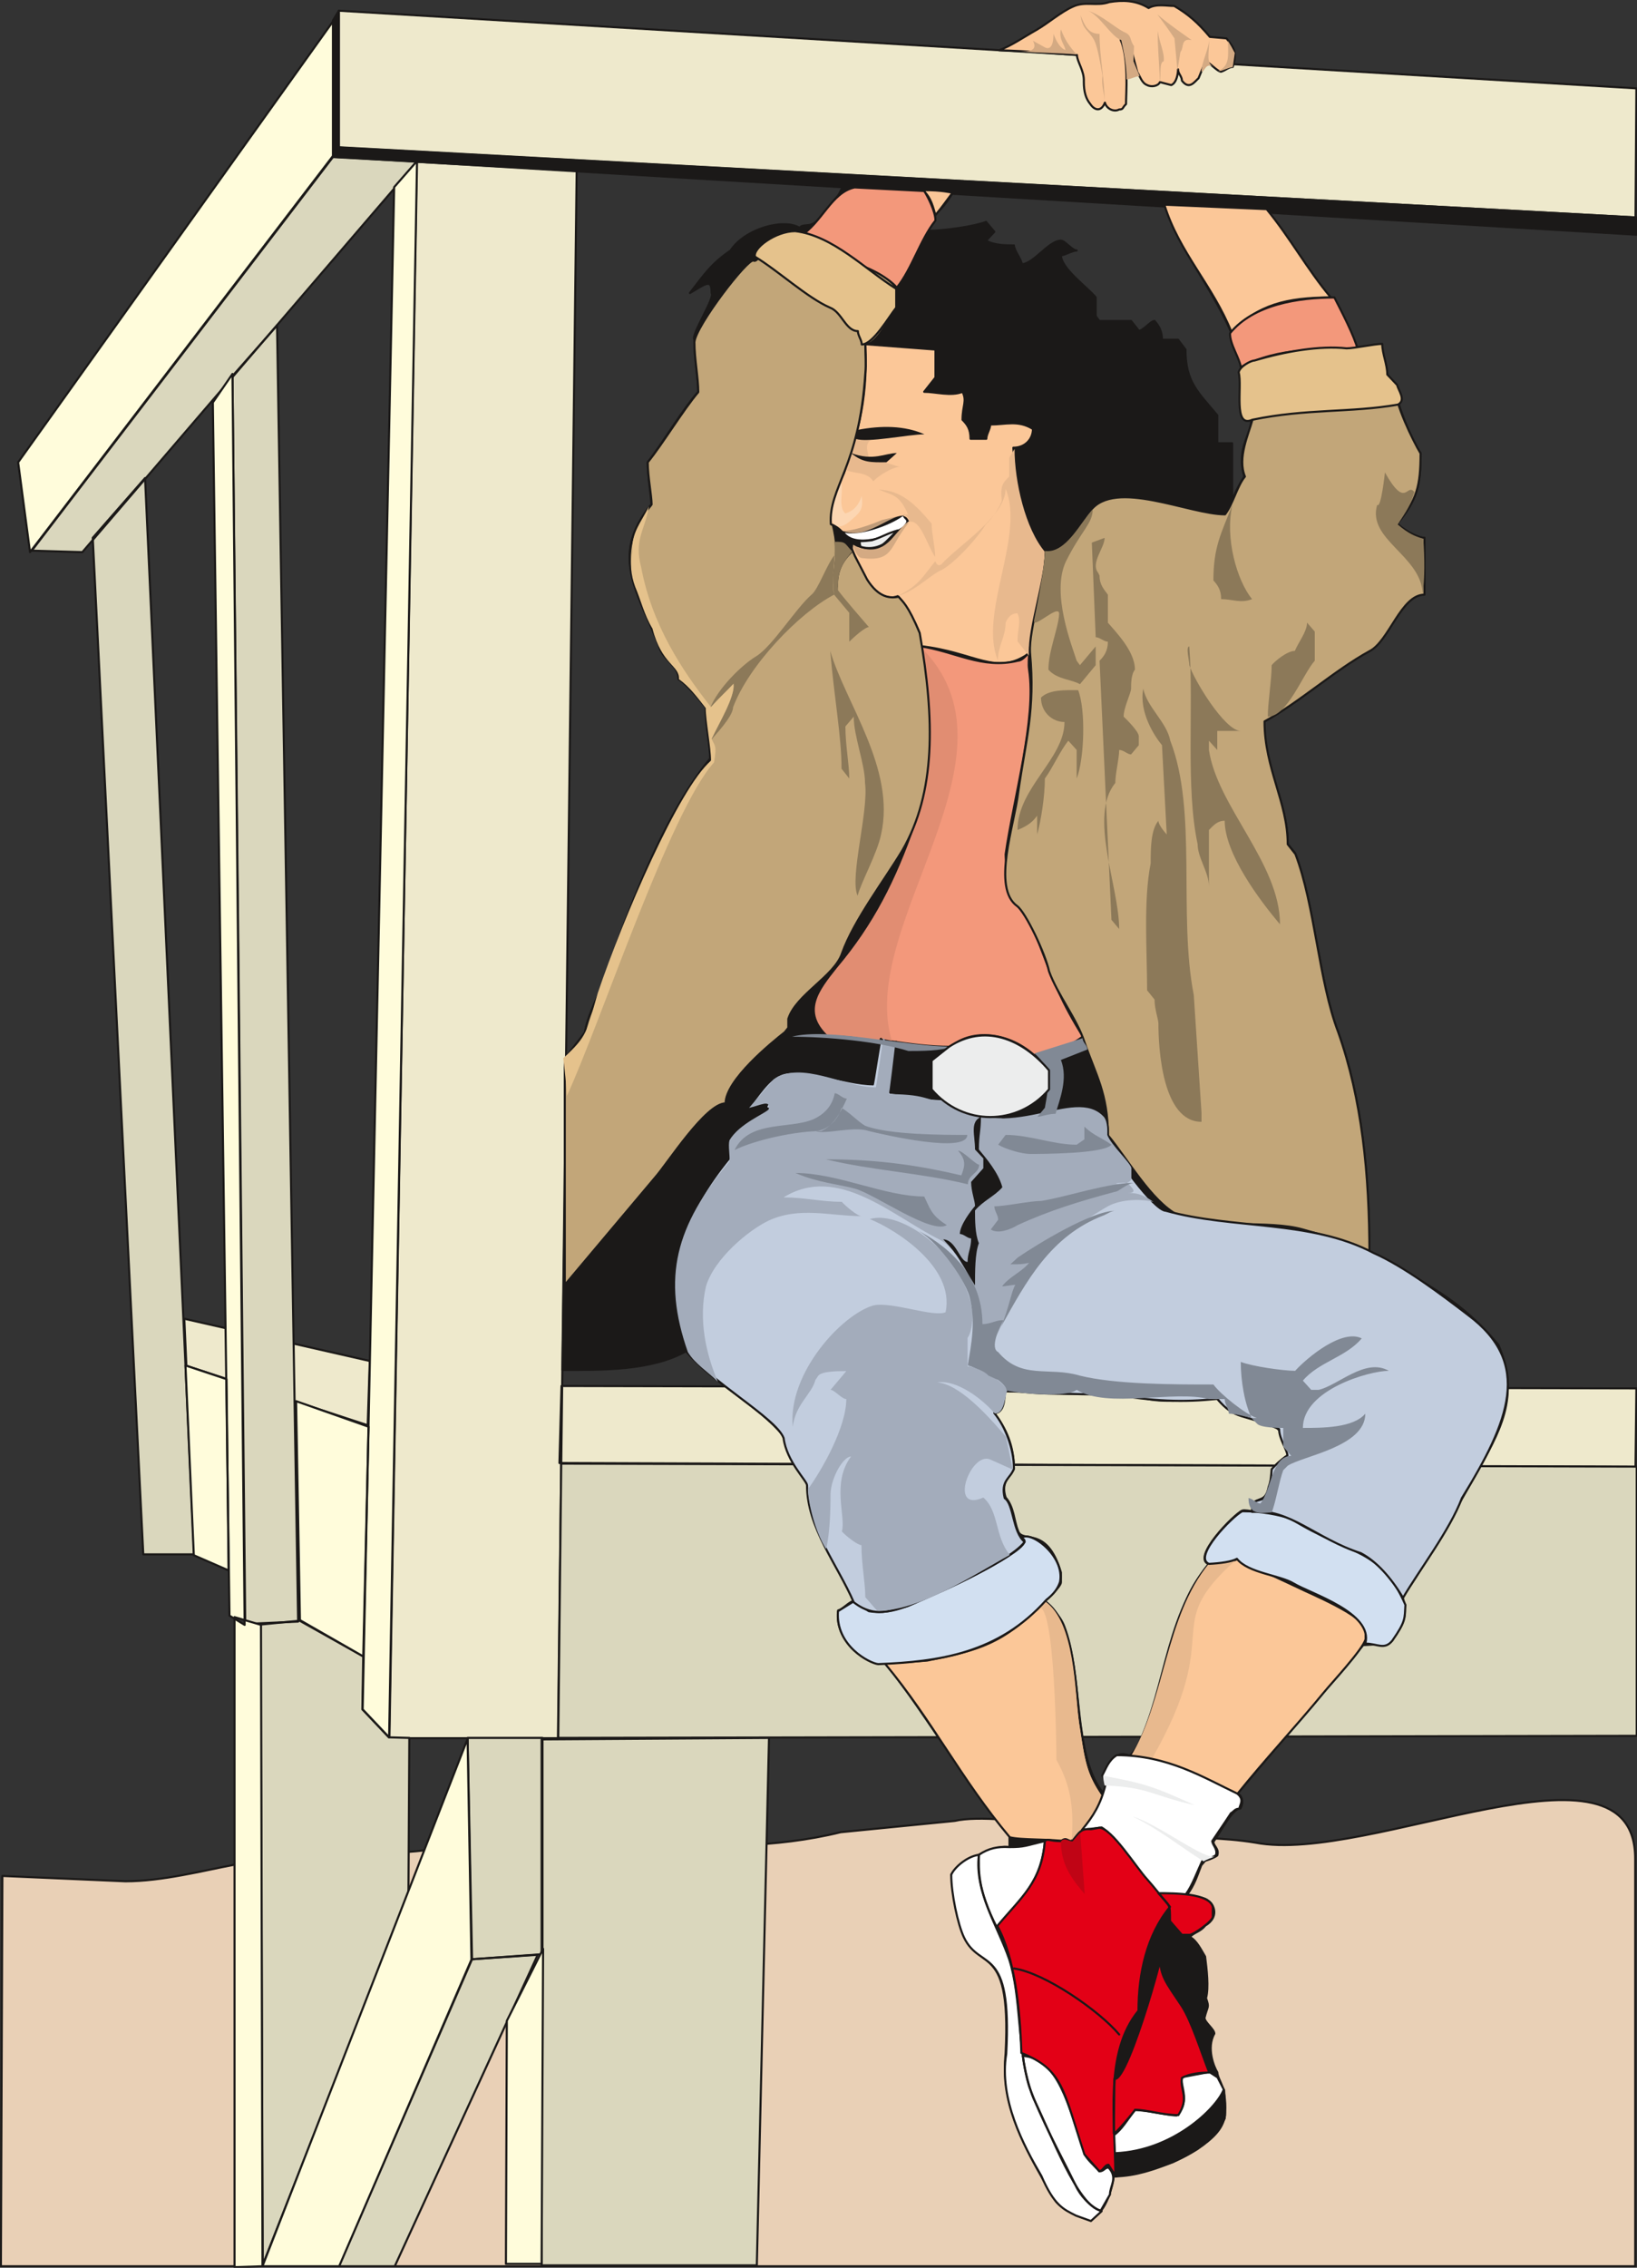<svg xmlns="http://www.w3.org/2000/svg" xml:space="preserve" width="55.07mm" height="76.23mm" fill-rule="evenodd" stroke-linejoin="round" stroke-width="28.222" preserveAspectRatio="xMidYMid" version="1.2" viewBox="0 0 5507 7623"><rect x="0" y="0" width="5507" height="7623" fill="#333333" stroke="none"/><defs class="ClipPathGroup"><clipPath id="a" clipPathUnits="userSpaceOnUse"><path d="M0 0h5507v7623H0z"/></clipPath></defs><g class="SlideGroup"><g class="Slide" clip-path="url(#a)"><g class="Page"><g class="com.sun.star.drawing.ClosedBezierShape"><path fill="none" d="M-1 6047h5507v1576H-1z" class="BoundingBox"/><path fill="#E9D0B6" d="M5501 7618H3l5-1312 414 18c124 0 261-36 368-56 216-56 477-18 692-56 444-73 904 56 1346-53l384-38c76-18 246 0 322 18 213 55 475 20 689 55 384 74 1278-395 1278 54v1370Z"/><path fill="none" stroke="#1B1918" stroke-linecap="round" stroke-width="7" d="M5501 7618H3l5-1312 414 18c124 0 261-36 368-56 216-56 477-18 692-56 444-73 904 56 1346-53l384-38c76-18 246 0 322 18 213 55 475 20 689 55 384 74 1278-395 1278 54v1370Z"/></g><g class="com.sun.star.drawing.PolyPolygonShape"><path fill="none" d="M616 32h4894v5816H616z" class="BoundingBox"/><path fill="#EEE9CC" d="m1889 4659-7 259 3620 13 3-264-3616-8Zm0 0ZM1140 36v459l4362 236 3-434L1140 36Zm0 0Zm800 538-63 5269h-567l92-5299 538 30Zm0 0ZM620 4433l624 142-7 216-610-200-7-158Z"/><path fill="none" stroke="#1B1918" stroke-linecap="round" stroke-width="7" d="m1889 4659-7 259 3620 13 3-264-3616-8ZM1140 36v459l4362 236 3-434L1140 36Z"/><path fill="none" stroke="#1B1918" stroke-linecap="round" stroke-width="7" d="m1940 574-63 5269h-567l92-5299 538 30ZM620 4433l624 142-7 216-610-200-7-158Z"/></g><g class="com.sun.star.drawing.PolyPolygonShape"><path fill="none" d="M103 524h5408v7099H103z" class="BoundingBox"/><path fill="#DAD7BD" d="m932 1094 71 4357-178 8-43-4195 150-170Zm0 0Zm890 6521V5847l765-5-41 1773h-724Zm0 0Zm-234-1029 221-15-481 1047h-188l448-1032Zm0 0ZM876 5461l8 2152 490-1245 3-526-69-2-89-94 3-178-214-120-132 13Zm0 0Zm528-4918L277 1856l-170-5L1120 528l284 15Zm0 0ZM488 1607l165 3618H482L312 1808l176-201Zm0 0Zm1085 4235 15 744 237-17v-727h-252Zm0 0Zm305 0 3628-7v-905l-3618-10-10 922Z"/><path fill="none" stroke="#1B1918" stroke-linecap="round" stroke-width="7" d="m932 1094 71 4357-178 8-43-4195 150-170Zm890 6521V5847l765-5-41 1773h-724Zm-234-1029 221-15-481 1047h-188l448-1032Z"/><path fill="none" stroke="#1B1918" stroke-linecap="round" stroke-width="7" d="m876 5461 8 2152 490-1245 3-526-69-2-89-94 3-178-214-120-132 13Zm528-4918L277 1856l-170-5L1120 528l284 15Z"/><path fill="none" stroke="#1B1918" stroke-linecap="round" stroke-width="7" d="m488 1607 165 3618H482L312 1808l176-201Zm1085 4235 15 744 237-17v-727h-252Zm305 0 3628-7v-905l-3618-10-10 922Z"/></g><g class="com.sun.star.drawing.PolyPolygonShape"><path fill="none" d="M57 57h1775v7569H57z" class="BoundingBox"/><path fill="#FFFCDB" d="m1403 541-77 88-106 5117 89 94 94-5299Zm0 0Zm-687 812 66-96 41 4205-51-31-56-4078Zm0 0ZM1128 61 61 1554l40 302L1121 523l7-462Zm0 0Zm577 6732-3 817h120l5-1059-122 242Zm0 0Zm-132-948L883 7618h258l445-1031-13-742Zm0 0Zm-695-383 5 2156-94 3V5436l89 26Zm0 0Zm-254-872 138 46 7 643-117-51-28-638Zm0 0Zm372 120 13 736 213 122 18-772-244-86Z"/><path fill="none" stroke="#1B1918" stroke-linecap="round" stroke-width="7" d="m1403 541-77 88-106 5117 89 94 94-5299Zm-687 812 66-96 41 4205-51-31-56-4078ZM1128 61 61 1554l40 302L1121 523l7-462Zm577 6732-3 817h120l5-1059-122 242Zm-132-948L883 7618h258l445-1031-13-742Z"/><path fill="none" stroke="#1B1918" stroke-linecap="round" stroke-width="7" d="m878 5462 5 2156-94 3V5436l89 26Zm-254-872 138 46 7 643-117-51-28-638Zm372 120 13 736 213 122 18-772-244-86Z"/></g><g class="com.sun.star.drawing.PolyPolygonShape"><path fill="none" d="M1116 32h4394v762H1116z" class="BoundingBox"/><path fill="#1B1918" d="m1140 496-18 31 4383 262v-58L1140 496Zm0 0Zm-20 31V69l20-33v460l-20 31Z"/><path fill="none" stroke="#1B1918" stroke-linecap="round" stroke-width="7" d="m1140 496-18 31 4383 262v-58L1140 496Zm-20 31V69l20-33v460l-20 31Z"/></g><g class="com.sun.star.drawing.ClosedBezierShape"><path fill="none" d="M1888 627h3189v6834H1888z" class="BoundingBox"/><path fill="#1B1918" d="M3919 688c51 172 224 355 254 533 11 43 6 0 0 91-5 92 36 64 36 105 0 43-51 91-23 185-23 36-28 51-41 79v-191h-50v-94c-66-79-107-112-107-221l-25-33h-54c0-30-12-48-25-63-13 0-38 33-53 33l-26-33h-107l-12-16v-63c-26-33-117-97-117-142 13 0 38-16 53-16-15 0-40-33-53-33-41 0-92 79-132 79 0-15-26-46-26-63-28 0-66 0-94-16l28-30-28-33c-38 15-142 30-195 30 7-17 35-35 20-50 28-28 38-38 64-79l-331-15c-66-2-27-4-68 40l-53 64c-26 33-51 13-64 30-54-33-184 3-232 76-64 44-86 77-137 143 56-33 73-49 73 0 13 15-71 142-58 157 0 64 13 127 13 175-54 61-120 173-170 237 0 48 12 111 12 142-145 173-40 302 26 475 12 48 66 63 66 112 25 15 66 62 91 95 0 63 15 127 15 172-160 191-289 541-368 778-15 30-46 94-53 142l-61 79-15 1056c132 0 299 3 416-63 94 111 236 175 330 287 0 45 52 124 80 157 0 158 102 269 155 396-15 0-41 31-53 31-18 117 129 198 157 175 147 187 269 403 419 585v36c-63-10-162 56-195 91 5 59 12 110 25 158 51 198 178 35 157 444-15 160 44 290 168 496 10 17 81 58 97 58h25c41-15 66-86 74-140 89-10 310-63 373-195 10-107-23-125-25-155-10-15-38-81-10-130 0-15-33-38-33-53 10-41 17-33 5-66 10-36 2-99-3-140-15-25-28-53-51-66 13-15 36-18 51-38 48-28 31-71 10-84-12-12-61-17-73-17 27-33 38-72 50-102l13-15s28-8 41-18c7-23-13-31-13-46 25-33 63-112 91-112 11-20 6-43-10-50 138-163 286-339 423-499l86-5c54-64 64-97 46-158 66-86 190-312 241-401 89-158 155-269 82-445-105-124-191-177-333-256-26-15-61-43-102-56 0-267-25-518-104-739-66-175-79-427-145-602l-25-31c0-142-80-254-80-411 118-64 237-176 354-240 66-30 107-188 186-188v-190c-26 0-79-33-92-49 66-78 79-127 79-236-28-33-84-178-84-213l-35-43c0-31-13-74-13-104h-28c-25 0-38 12-51 12-91-203-244-360-306-472-91 0-238-15-343-15Zm0 0Zm-536 3981c145 33 331 0 475 33 67 15 171 0 237 0 50 63 132 63 196 94l16 15c0 18 25 66 25 81-10 5-48 36-51 49-16 116-36 88-62 109-10 18 0 20-7 30-3 0-26-5-33-2-28 12-173 160-112 180-31 38-54 71-74 117-63 145-122 471-193 527-58-26-74 50-86 66 12 33 12 33 0 63-107-127-69-400-135-567-15-38-51-66-63-82 0 0 53-48 53-63v-33c-48-163-132-94-145-142-13-31-13-79-41-110-17-53 13-68 28-96 0-79-28-140-66-185l26-21 12-63Z"/><path fill="none" stroke="#1B1918" stroke-linecap="round" stroke-width="7" d="M3919 688c51 172 224 355 254 533 11 43 6 0 0 91-5 92 36 64 36 105 0 43-51 91-23 185-23 36-28 51-41 79v-191h-50v-94c-66-79-107-112-107-221l-25-33h-54c0-30-12-48-25-63-13 0-38 33-53 33l-26-33h-107l-12-16v-63c-26-33-117-97-117-142 13 0 38-16 53-16-15 0-40-33-53-33-41 0-92 79-132 79 0-15-26-46-26-63-28 0-66 0-94-16l28-30-28-33c-38 15-142 30-195 30 7-17 35-35 20-50 28-28 38-38 64-79l-331-15c-66-2-27-4-68 40l-53 64c-26 33-51 13-64 30-54-33-184 3-232 76-64 44-86 77-137 143 56-33 73-49 73 0 13 15-71 142-58 157 0 64 13 127 13 175-54 61-120 173-170 237 0 48 12 111 12 142-145 173-40 302 26 475 12 48 66 63 66 112 25 15 66 62 91 95 0 63 15 127 15 172-160 191-289 541-368 778-15 30-46 94-53 142l-61 79-15 1056c132 0 299 3 416-63 94 111 236 175 330 287 0 45 52 124 80 157 0 158 102 269 155 396-15 0-41 31-53 31-18 117 129 198 157 175 147 187 269 403 419 585v36c-63-10-162 56-195 91 5 59 12 110 25 158 51 198 178 35 157 444-15 160 44 290 168 496 10 17 81 58 97 58h25c41-15 66-86 74-140 89-10 310-63 373-195 10-107-23-125-25-155-10-15-38-81-10-130 0-15-33-38-33-53 10-41 17-33 5-66 10-36 2-99-3-140-15-25-28-53-51-66 13-15 36-18 51-38 48-28 31-71 10-84-12-12-61-17-73-17 27-33 38-72 50-102l13-15s28-8 41-18c7-23-13-31-13-46 25-33 63-112 91-112 11-20 6-43-10-50 138-163 286-339 423-499l86-5c54-64 64-97 46-158 66-86 190-312 241-401 89-158 155-269 82-445-105-124-191-177-333-256-26-15-61-43-102-56 0-267-25-518-104-739-66-175-79-427-145-602l-25-31c0-142-80-254-80-411 118-64 237-176 354-240 66-30 107-188 186-188v-190c-26 0-79-33-92-49 66-78 79-127 79-236-28-33-84-178-84-213l-35-43c0-31-13-74-13-104h-28c-25 0-38 12-51 12-91-203-244-360-306-472-91 0-238-15-343-15Z"/><path fill="none" stroke="#1B1918" stroke-linecap="round" stroke-width="7" d="M3383 4669c145 33 331 0 475 33 67 15 171 0 237 0 50 63 132 63 196 94l16 15c0 18 25 66 25 81-10 5-48 36-51 49-16 116-36 88-62 109-10 18 0 20-7 30-3 0-26-5-33-2-28 12-173 160-112 180-31 38-54 71-74 117-63 145-122 471-193 527-58-26-74 50-86 66 12 33 12 33 0 63-107-127-69-400-135-567-15-38-51-66-63-82 0 0 53-48 53-63v-33c-48-163-132-94-145-142-13-31-13-79-41-110-17-53 13-68 28-96 0-79-28-140-66-185l26-21 12-63Z"/></g><g class="com.sun.star.drawing.ClosedBezierShape"><path fill="none" d="M2790-1h1809v6197H2790z" class="BoundingBox"/><path fill="#FBC798" d="m2911 1157 236 18v94l-38 48c38 0 91 16 129 0 16 31 0 46 0 94 16 16 27 31 27 64h53c0-15 13-33 13-48 53 0 94-16 144 15 0 33-25 63-66 63l8 103c28 109 46 185 99 249 0 94-53 241-53 338-110 81-183-3-367-23-13-18-3-25-3-41 0-15-50-106-73-127-36 16-89-12-120-86-38-64-50-137-106-155-2-69 23-127 45-173 36-107 82-229 72-433Zm0 0Zm895 4750c116 0 261 76 356 124 94-117 198-228 290-340 25-31 132-145 142-181v-30c0-48-196-127-224-142l-208-97c-29 15-67 15-95 15-157 191-145 460-261 651Zm0 0Zm-290-524c-145 145-221 163-397 199l-142 10c162 195 254 386 420 584 38 10 132 5 205 15 23-25 97-99 107-157-51-74-56-115-76-247-15-109-15-332-117-404Zm0 0Zm401-4695c49 160 163 271 226 429 88-92 184-117 334-117-79-94-137-201-216-297l-344-15Zm0 0Zm-813-49c30 26 35 61 43 84 25-30 33-43 58-76-13 0-30-8-101-8Zm0 0Zm257-470c41-15 84-45 125-68 40-23 83-61 124-79 41-19 79 0 122-15 43-7 89-7 132 20 25-15 61-7 86-7 46 27 79 55 120 104l56 5c26 33 36 48 21 96-14 0-21 10-39 16-13 0-41-34-53-34l-23 56c-13 11-31 41-56 8 0-15-13-23-13-38 0 15-5 46-23 53l-38-10c-5 13-28 18-43 10-18-7-23-28-33-43l-25-94c-13 0-16-15-31-15 28 63 18 180 18 216-13 12-8 18-23 18-18 10-43-3-48-23-13 33-36 25-49 5-15-18-22-41-22-76 2-36-23-67-23-89-74-5-158-13-262-16Z"/><path fill="none" stroke="#1B1918" stroke-linecap="round" stroke-width="7" d="m2911 1157 236 18v94l-38 48c38 0 91 16 129 0 16 31 0 46 0 94 16 16 27 31 27 64h53c0-15 13-33 13-48 53 0 94-16 144 15 0 33-25 63-66 63l8 103c28 109 46 185 99 249 0 94-53 241-53 338-110 81-183-3-367-23-13-18-3-25-3-41 0-15-50-106-73-127-36 16-89-12-120-86-38-64-50-137-106-155-2-69 23-127 45-173 36-107 82-229 72-433Zm895 4750c116 0 261 76 356 124 94-117 198-228 290-340 25-31 132-145 142-181v-30c0-48-196-127-224-142l-208-97c-29 15-67 15-95 15-157 191-145 460-261 651Zm-290-524c-145 145-221 163-397 199l-142 10c162 195 254 386 420 584 38 10 132 5 205 15 23-25 97-99 107-157-51-74-56-115-76-247-15-109-15-332-117-404Zm401-4695c49 160 163 271 226 429 88-92 184-117 334-117-79-94-137-201-216-297l-344-15Zm-813-49c30 26 35 61 43 84 25-30 33-43 58-76-13 0-30-8-101-8Zm257-470c41-15 84-45 125-68 40-23 83-61 124-79 41-19 79 0 122-15 43-7 89-7 132 20 25-15 61-7 86-7 46 27 79 55 120 104l56 5c26 33 36 48 21 96-14 0-21 10-39 16-13 0-41-34-53-34l-23 56c-13 11-31 41-56 8 0-15-13-23-13-38 0 15-5 46-23 53l-38-10c-5 13-28 18-43 10-18-7-23-28-33-43l-25-94c-13 0-16-15-31-15 28 63 18 180 18 216-13 12-8 18-23 18-18 10-43-3-48-23-13 33-36 25-49 5-15-18-22-41-22-76 2-36-23-67-23-89-74-5-158-13-262-16Z"/></g><g class="com.sun.star.drawing.ClosedBezierShape"><path fill="none" d="M2686 626h1887v2926H2686z" class="BoundingBox"/><path fill="#F3987B" d="M3462 2193c0 20-3 38 0 58 25 165-51 427-79 621 0 30 13 109 13 139l28 34c91 109 78 215 219 439-62 48-118 48-164 63-96-86-223-83-279-28-145 0-267-38-411-38-89-81-36-149 30-228 122-145 193-292 259-481 66-209 51-409 15-600 117 16 211 79 331 49 12 0 25-13 38-28Zm0 0Zm676-1073c79-97 231-120 351-120 25 49 66 127 79 176-133 0-260-11-394 58-3-28-38-79-36-114Zm0 0ZM2690 795c76-46 106-148 185-165l234 12c12 18 38 69 38 99-51 64-79 163-130 226-53-63-160-61-211-124-40 0-91-33-116-48Z"/><path fill="none" stroke="#1B1918" stroke-linecap="round" stroke-width="7" d="M3462 2193c0 20-3 38 0 58 25 165-51 427-79 621 0 30 13 109 13 139l28 34c91 109 78 215 219 439-62 48-118 48-164 63-96-86-223-83-279-28-145 0-267-38-411-38-89-81-36-149 30-228 122-145 193-292 259-481 66-209 51-409 15-600 117 16 211 79 331 49 12 0 25-13 38-28Zm676-1073c79-97 231-120 351-120 25 49 66 127 79 176-133 0-260-11-394 58-3-28-38-79-36-114ZM2690 795c76-46 106-148 185-165l234 12c12 18 38 69 38 99-51 64-79 163-130 226-53-63-160-61-211-124-40 0-91-33-116-48Z"/></g><g class="com.sun.star.drawing.ClosedBezierShape"><path fill="none" d="M2741 2172h482v1333h-482z" class="BoundingBox"/><path fill="#E18D72" d="M3002 3504c-83-10-148-27-216-22-86-82-33-150 30-229 123-146 197-293 263-481 67-208 51-410 15-600 378 364-219 940-92 1332Z"/></g><g class="com.sun.star.drawing.ClosedBezierShape"><path fill="none" d="M2842 1475h1320v4717H2842z" class="BoundingBox"/><path fill="#E8B98E" d="M2956 1646c76 2 124 50 178 114 0 33 12 79 12 112-25-33-50-132-89-117 5-18-17-25-17-25h15c-28-64-46-64-99-84Zm0 0Zm63 358c74-36 87-69 127-117 5 8 8 18 21 10 53-61 216-160 216-254 66 158-92 419-26 577 0-49 26-79 26-127 15-36 40-31 40-31 13 31 0 46 0 94l38 48c0-96 50-205 50-299l5-49c-67-78-103-238-103-347l-18 30v63c-23 23-30 31-25 82-5 15-28 56-54 79-30 50-116 142-157 157-43 25-81 66-140 84Zm0 0Zm-91-523c-13 7-15 25-5 55 33 0 68-10 91-12-12 15-25 30-51 30 26 0 51 15 66 15-27 0-78 33-91 49-23-36-71-23-96-41 10-25 30-89 35-101 8 5 18 0 51 5Zm0 0Zm875 4425c22-2 33 3 71 8 254-442 20-437 287-673-28 15-66 15-94 15-148 180-148 460-264 650Zm0 0Zm-287-523-27 25c62-55 65 508 65 508 53 94 58 173 51 275 25-38 71-64 101-153-51-78-56-114-76-246-15-109-13-338-114-409Z"/></g><g class="com.sun.star.drawing.ClosedBezierShape"><path fill="none" d="M2832 1730h213v67h-213z" class="BoundingBox"/><path fill="#C09C79" d="M2832 1785c40 0 97-21 135-37l77-18c-28 31-172 89-212 55Z"/></g><g class="com.sun.star.drawing.ClosedBezierShape"><path fill="none" d="M2794 1621h108v150h-108z" class="BoundingBox"/><path fill="#FCD6B2" d="M2827 1621c15 17-11 82 17 105 24-8 42-21 55-59 5 48-3 54-46 90-42 31-54-2-59-23 5-34 7-64 33-113Z"/></g><g class="com.sun.star.drawing.ClosedBezierShape"><path fill="none" d="M2870 36h1285v1844H2870z" class="BoundingBox"/><path fill="#D4AA83" d="M3635 51c13 33 25 63 64 63 0 79 17 153 17 231 0-35-12-53-7-91-8-43-16-94-28-119-23-39-38-33-46-84Zm0 0Zm25-15c39 15 79 88 112 99 10 45 18 86 18 132 13 0 30-11 44-11l-21-50 2-51c-17-23-5-36-35-48-31-16-74-56-120-71Zm0 0Zm233 12c25 33 40 54 58 81l10 107 10-61c13-15 0-48 38-40-25-18-78-54-116-87Zm0 0Zm2 56c-2 33 5 122 8 175 2-30-3-71 12-73 3-31-15-61-20-102Zm0 0Zm236 33c0 48 8 84-33 102 16 0 36-13 49-13l7-48-23-41Zm0 0Zm-63-8c0 51-13 87 18 97-33-18-31 15-44 15 0-33 26-78 26-112Zm0 0Zm-446 54c-28-31-40-51-53-84-8 33 13 51 15 69-15-5-28-23-40-54 0 33-8 59-33 43l-36-20c20 38-25 36-41 36 64 5 130 5 188 10Zm0 0Zm-752 1645c0 15 15 48 30 48 107 13 91-38 155-116v-8l-92 89c-30-5-68 18-93-13Z"/></g><g class="com.sun.star.drawing.ClosedBezierShape"><path fill="none" d="M1896 776h2901v3548H1896z" class="BoundingBox"/><path fill="#C2A679" d="M4607 4220c0-277-26-526-105-750-66-172-78-426-144-599l-26-33c0-142-78-254-78-413 116-63 236-172 353-236 66-33 106-190 185-190v-191c-25 0-79-30-91-48 66-79 78-127 78-236-25-41-89-173-83-216l-41-38c0-33-5-59-5-89l-15-23c-28 0-54 18-66 18-140-15-323 23-389 61 2 15-5 17-5 33 13 33 0 48 0 94l38 48c-13 48-51 127-25 190-26 31-41 94-67 127-120 0-371-121-453-12-25 56-99 137-150 137 0 94-58 259-53 340 18 193-15 295-40 471-13 109-89 320-3 381 28 21 94 158 107 219 28 78 94 160 119 238 38 110 79 173 79 313 66 79 145 221 236 269 120 48 303 15 420 48 53 16 186 46 224 87Zm0 0Zm-2707 99v-752c0-13 63-66 68-97 8-48 38-109 53-142 79-236 209-584 369-775 0-49-16-112-16-176-25-30-66-79-91-94 0-48-53-63-66-112-66-172-170-299-25-475 0-30-13-94-13-142 51-63 117-173 170-236 0-48-13-112-13-168 5-56 181-284 199-274 20 10 45-81 117-96h26c76 93 261 93 340 190v64c-25 30-66 124-107 124 0 33 3 66 0 96-20 318-124 384-116 508 43 18 55 46 81 107l41 79c40 63 78 63 106 58 13 16 31 26 71 122 51 292 54 535-58 730-59 99-163 234-203 346-26 78-155 139-181 221v30l-12 15c-42 33-199 160-199 239-67 0-196 203-237 249l-304 361Z"/><path fill="none" stroke="#1B1918" stroke-linecap="round" stroke-width="7" d="M4607 4220c0-277-26-526-105-750-66-172-78-426-144-599l-26-33c0-142-78-254-78-413 116-63 236-172 353-236 66-33 106-190 185-190v-191c-25 0-79-30-91-48 66-79 78-127 78-236-25-41-89-173-83-216l-41-38c0-33-5-59-5-89l-15-23c-28 0-54 18-66 18-140-15-323 23-389 61 2 15-5 17-5 33 13 33 0 48 0 94l38 48c-13 48-51 127-25 190-26 31-41 94-67 127-120 0-371-121-453-12-25 56-99 137-150 137 0 94-58 259-53 340 18 193-15 295-40 471-13 109-89 320-3 381 28 21 94 158 107 219 28 78 94 160 119 238 38 110 79 173 79 313 66 79 145 221 236 269 120 48 303 15 420 48 53 16 186 46 224 87Zm-2707 99v-752c0-13 63-66 68-97 8-48 38-109 53-142 79-236 209-584 369-775 0-49-16-112-16-176-25-30-66-79-91-94 0-48-53-63-66-112-66-172-170-299-25-475 0-30-13-94-13-142 51-63 117-173 170-236 0-48-13-112-13-168 5-56 181-284 199-274 20 10 45-81 117-96h26c76 93 261 93 340 190v64c-25 30-66 124-107 124 0 33 3 66 0 96-20 318-124 384-116 508 43 18 55 46 81 107l41 79c40 63 78 63 106 58 13 16 31 26 71 122 51 292 54 535-58 730-59 99-163 234-203 346-26 78-155 139-181 221v30l-12 15c-42 33-199 160-199 239-67 0-196 203-237 249l-304 361Z"/></g><g class="com.sun.star.drawing.ClosedBezierShape"><path fill="none" d="M2535 773h2185v647H2535z" class="BoundingBox"/><path fill="#E5C28C" d="M4220 1212c-12 0-50 20-53 40 13 47-20 189 46 159 183-38 330-23 490-51 28-15 2-46-3-66l-33-35c0-34-17-70-17-103-26 0-94 15-120 15-89-10-206 10-310 41Zm0 0ZM2675 777c-66 0-144 58-135 86 79 48 176 138 252 171 40 15 53 79 94 79 0 15 13 30 13 45 38 0 91-93 116-124v-63c-104-65-213-179-340-194Z"/><path fill="none" stroke="#1B1918" stroke-linecap="round" stroke-width="7" d="M4220 1212c-12 0-50 20-53 40 13 47-20 189 46 159 183-38 330-23 490-51 28-15 2-46-3-66l-33-35c0-34-17-70-17-103-26 0-94 15-120 15-89-10-206 10-310 41ZM2675 777c-66 0-144 58-135 86 79 48 176 138 252 171 40 15 53 79 94 79 0 15 13 30 13 45 38 0 91-93 116-124v-63c-104-65-213-179-340-194Z"/></g><g class="com.sun.star.drawing.ClosedBezierShape"><path fill="none" d="M3196 5896h985v1575h-985z" class="BoundingBox"/><path fill="#FFF" d="M3441 6911c120 8 153 167 207 324 0 18 38 48 50 64 16 0 18-13 31-13 33 35 5 61 5 91l-31 54c-78-16-167-257-226-377-12-28-30-92-36-143Zm0 0Zm-148-676c-15 125 64 240 102 351 41 127 28 300 67 427 41 113 102 222 158 336 12 28 48 71 86 84l-36 33-50-18c-44-22-74-35-117-134-60-102-143-258-118-410 20-374-86-275-142-391-21-44-43-148-43-211 10-24 53-62 93-67Zm0 0Zm222-46c-12 143-84 194-161 291-68-132-61-197-61-245 34-23 64-28 102-26 54 0 54-5 120-20Zm0 0Zm242-289c172 0 293 76 405 129 25 20 10 36 7 51-15 0-18 10-28 15-20 31-43 64-63 94 2 15 18 25 13 46-8 10-31 12-46 20-18 37-33 82-56 113-31 0-62-3-93-3-66-68-142-194-190-222-20 3-43 5-66 8 38-46 63-86 79-152-3-11-5-21-11-31 13-23 21-51 49-68Zm0 0Zm-10 1277c25-16 45-51 71-84 40 0 111 18 140 18 59-55-10-131 31-131l79-15 28 18 22 43 3 52v33c-13 78-137 139-175 157-65 25-123 46-194 48 5-33-5-91-5-139Zm0 0Zm369-151c-25 62-170 204-364 212 0 30 2 48 2 78 97-23 168-25 273-91 119-81 91-117 89-199Z"/><path fill="none" stroke="#1B1918" stroke-linecap="round" stroke-width="7" d="M3441 6911c120 8 153 167 207 324 0 18 38 48 50 64 16 0 18-13 31-13 33 35 5 61 5 91l-31 54c-78-16-167-257-226-377-12-28-30-92-36-143Z"/><path fill="none" stroke="#1B1918" stroke-linecap="round" stroke-width="7" d="M3293 6235c-15 125 64 240 102 351 41 127 28 300 67 427 41 113 102 222 158 336 12 28 48 71 86 84l-36 33-50-18c-44-22-74-35-117-134-60-102-143-258-118-410 20-374-86-275-142-391-21-44-43-148-43-211 10-24 53-62 93-67Z"/><path fill="none" stroke="#1B1918" stroke-linecap="round" stroke-width="7" d="M3515 6189c-12 143-84 194-161 291-68-132-61-197-61-245 34-23 64-28 102-26 54 0 54-5 120-20Zm242-289c172 0 293 76 405 129 25 20 10 36 7 51-15 0-18 10-28 15-20 31-43 64-63 94 2 15 18 25 13 46-8 10-31 12-46 20-18 37-33 82-56 113-31 0-62-3-93-3-66-68-142-194-190-222-20 3-43 5-66 8 38-46 63-86 79-152-3-11-5-21-11-31 13-23 21-51 49-68Zm-10 1277c25-16 45-51 71-84 40 0 111 18 140 18 59-55-10-131 31-131l79-15 28 18 22 43 3 52v33c-13 78-137 139-175 157-65 25-123 46-194 48 5-33-5-91-5-139Z"/><path fill="none" stroke="#1B1918" stroke-linecap="round" stroke-width="7" d="M4116 7026c-25 62-170 204-364 212 0 30 2 48 2 78 97-23 168-25 273-91 119-81 91-117 89-199Z"/></g><g class="com.sun.star.drawing.ClosedBezierShape"><path fill="none" d="M3351 6140h734v1178h-734z" class="BoundingBox"/><path fill="#E30016" d="M3900 6578c43-114-103 425-151 410l-2 183c0 10 76-82 71-79 40 0 92 18 146 18 38-59 5-84 12-125 26-15 66-18 92-18-26-66-59-172-92-223-58-87-68-95-76-166Zm0 0Zm-3-214c39 46 39 31 39 94l40 46h26c12 0 78-46 78-61v-33c-12-46-129-46-183-46Zm0 0Zm-227-215 28-5c41 0 125 134 160 172 21 23 65 79 78 94-78 94-106 224-106 349-116 142-78 366-78 554l-23-36c-13 0-18 21-31 21l-50-56c-72-219-72-285-212-341-5-155-23-321-81-427 83-99 149-148 160-285 10-10 15 0 54 0 20-15 20 0 38 0 25-30 28-43 63-40Z"/><path fill="none" stroke="#1B1918" stroke-linecap="round" stroke-width="7" d="M3900 6578c43-114-103 425-151 410l-2 183c0 10 76-82 71-79 40 0 92 18 146 18 38-59 5-84 12-125 26-15 66-18 92-18-26-66-59-172-92-223-58-87-68-95-76-166Zm-3-214c39 46 39 31 39 94l40 46h26c12 0 78-46 78-61v-33c-12-46-129-46-183-46Z"/><path fill="none" stroke="#1B1918" stroke-linecap="round" stroke-width="7" d="m3670 6149 28-5c41 0 125 134 160 172 21 23 65 79 78 94-78 94-106 224-106 349-116 142-78 366-78 554l-23-36c-13 0-18 21-31 21l-50-56c-72-219-72-285-212-341-5-155-23-321-81-427 83-99 149-148 160-285 10-10 15 0 54 0 20-15 20 0 38 0 25-30 28-43 63-40Z"/></g><g fill="none" class="com.sun.star.drawing.OpenBezierShape"><path d="M3407 6613h363v231h-363z" class="BoundingBox"/><path stroke="#1B1918" stroke-linecap="round" stroke-width="7" d="M3411 6617c104 15 288 143 354 222"/></g><g class="com.sun.star.drawing.ClosedBezierShape"><path fill="none" d="M3569 6159h82v209h-82z" class="BoundingBox"/><path fill="#C00415" d="M3569 6190c0 80 39 129 80 177l-15-207-26 30c-13 0-27-15-39 0Z"/></g><g class="com.sun.star.drawing.ClosedBezierShape"><path fill="none" d="M3711 5969h380v289h-380z" class="BoundingBox"/><path fill="#ECEDED" d="M3711 5969c142 27 167 35 308 99-141-31-156-61-303-66-3-13-5-23-5-33Zm0 0Zm379 270c-15 7-28 10-41 18-81-51-153-110-239-151 88 26 249 153 280 133Z"/></g><g class="com.sun.star.drawing.ClosedBezierShape"><path fill="none" d="M2815 5076h1918v523H2815z" class="BoundingBox"/><path fill="#D2E0F1" d="m2923 5416-51-33-53 33c-9 117 107 175 135 178 205-8 406-36 566-216 23-18 38-36 46-60 18-89-104-178-130-147 71 18-236 165-277 181-78 31-147 79-236 64Zm0 0Zm1256-336c66 0 124 12 163 25 205 127 302 96 386 290-3 46 2 54-44 120-27 33-50 10-91 10 28-104-185-168-241-202-46-28-153-35-191-83-18 10-56 15-94 17-56-23 79-160 112-177Z"/><path fill="none" stroke="#1B1918" stroke-linecap="round" stroke-width="7" d="m2923 5416-51-33-53 33c-9 117 107 175 135 178 205-8 406-36 566-216 23-18 38-36 46-60 18-89-104-178-130-147 71 18-236 165-277 181-78 31-147 79-236 64Zm1256-336c66 0 124 12 163 25 205 127 302 96 386 290-3 46 2 54-44 120-27 33-50 10-91 10 28-104-185-168-241-202-46-28-153-35-191-83-18 10-56 15-94 17-56-23 79-160 112-177Z"/></g><g class="com.sun.star.drawing.ClosedBezierShape"><path fill="none" d="M2267 3488h2810v1936H2267z" class="BoundingBox"/><path fill="#C2CDDE" d="M2624 3612c-39 15-79 78-105 111 26 0 41-15 66-15-25 31 26 15 39 15-51 0-130 64-171 110v61c-144 176-242 392-139 648 66 97 297 224 322 292 10 79 79 144 79 159 0 142 102 266 157 393 72 56 127 26 181 13 15-7 338-140 394-216-41-33-36-127-67-147-15-61 21-66 31-100 0-64-28-140-66-186 25 0 35-27 35-73 82 0 221 13 367 10 125 23 236 28 348 15 61 74 87 48 208 102 0 33 28 71 28 89-15 10-40 30-53 46-2 21-2 39-10 59-3 13-5 23-15 38-28 15-41 0-41 46 125-13 216 91 366 139 53 28 101 82 142 150 53-91 158-228 198-335 160-260 239-453 20-616-86-66-213-162-317-208-211-112-475-79-699-142-38 0-180-187-195-250 0-31 2-43-13-66l-15-15c-92-49-240 33-331 17-54 0-158-12-198-61-51 0-132-17-173-22-13 15 18-198 18-168l-51-10c0-30-28 165-28 150-91 0-246-64-312-33Z"/><path fill="none" stroke="#1B1918" stroke-linecap="round" stroke-width="7" d="M2624 3612c-39 15-79 78-105 111 26 0 41-15 66-15-25 31 26 15 39 15-51 0-130 64-171 110v61c-144 176-242 392-139 648 66 97 297 224 322 292 10 79 79 144 79 159 0 142 102 266 157 393 72 56 127 26 181 13 15-7 338-140 394-216-41-33-36-127-67-147-15-61 21-66 31-100 0-64-28-140-66-186 25 0 35-27 35-73 82 0 221 13 367 10 125 23 236 28 348 15 61 74 87 48 208 102 0 33 28 71 28 89-15 10-40 30-53 46-2 21-2 39-10 59-3 13-5 23-15 38-28 15-41 0-41 46 125-13 216 91 366 139 53 28 101 82 142 150 53-91 158-228 198-335 160-260 239-453 20-616-86-66-213-162-317-208-211-112-475-79-699-142-38 0-180-187-195-250 0-31 2-43-13-66l-15-15c-92-49-240 33-331 17-54 0-158-12-198-61-51 0-132-17-173-22-13 15 18-198 18-168l-51-10c0-30-28 165-28 150-91 0-246-64-312-33Z"/></g><g class="com.sun.star.drawing.ClosedBezierShape"><path fill="none" d="M2271 3489h1611v1927H2271z" class="BoundingBox"/><path fill="#A3ACBB" d="M2415 4645c-40-94-66-209-40-321 28-94 145-190 211-221 104-48 208-15 312-15-13 0-53-33-66-48-66 0-127-15-196-15 183-113 366 63 525 142 119 63 132 315 94 427 63 0 142-191 157-254 38-110 239-242 315-285 46-25 114-25 153-15-39-28-61-30-87-30 38 0 13-18 0-34-94 0 13 16 13-16v-33c0-15-69-79-81-112 0-12 2-43-11-60-99-110-325 101-530-56-72 7-49-21-194-21 0 16 20-155 22-172h-28l-12-16c0-14-26 181-26 165-106 0-249-91-343-27l-83 96c38-8 73-30 66 5-13 15-99 48-132 104-5 18 2 51 0 71-181 217-228 390-140 641 25 41 68 66 101 100Zm0 0Zm857-232c0 33-5 69-17 84v94c35 8 104 38 134 81-7 16-10 84-43 79-41-48-127-114-193-104 71 5 165 104 231 183l23 110-76-34c-66-28-142 181-23 128 53 46 38 130 89 193-117 64-302 188-446 188l-40-46c0-48-13-111-13-175-13 0-51-30-66-46 15-48-36-162 31-252-26 0-67 70-69 125 0 64-3 138-15 186-38-59-61-160-61-201 48-66 129-209 129-303-15 0-40-31-53-31l53-63c-28 0-81 0-94 15l-10 15c-13 49-68 82-76 158-18-180 165-379 272-409 63-13 201 41 242 23 33-155-176-282-255-313 107-33 321 122 346 315Z"/></g><g class="com.sun.star.drawing.ClosedBezierShape"><path fill="none" d="M2471 3476h2202v1611H2471z" class="BoundingBox"/><path fill="#818995" d="M2664 3485c114 0 287 15 392 48 38 0 117 0 144-15-157 0-415-65-536-33Zm0 0Zm816 56c58 50 51 94 35 183l-25 30c13 0 36-10 61-10 13-46 43-117 18-181l89-35c0-15-16-23-16-38l-162 51Zm0 0Zm-804 402c142 0 300 79 433 79 20 40 23 63 76 96-51 33-242-104-308-122-53-15-125-20-201-53Zm0 0Zm102-46c157 38 323 46 478 84 0-33 38-36 38-66-12 0-55-47-71-47 28 32 23 52 11 83-133-31-271-54-456-54Zm0 0Zm53-173c26 15 54 45 79 60 79 31 265 31 344 31 0 64-278 0-331-13-51-18-145 13-181 0 36 0 76-33 89-78Zm0 0Zm-23-49c-7 38-30 64-56 79-76 48-228 3-281 112 66-33 203-64 292-64 38-18 61-53 86-109-15 0-28-18-41-18Zm0 0Zm840 112c30 30 60 38 91 61-25 31-236 31-274 31-28 0-82-16-107-31l25-33c82 0 160 33 239 33l26-18v-43Zm0 0Zm170 189c-92 0-224 46-315 61-41 0-120 18-158 18 0 15 13 30 13 45l-25 33c25 16 66 0 91-15 104-48 211-81 328-112 12 0 40-30 66-30Zm0 0Zm-737 157c66 31 160 158 180 224 23 84 6 163-5 231 26 13 56 20 69 36l33 15s28 20 28 35c53 12 203 24 236-2 104 64 328 0 445 31h53c0 18 14 33 14 49 28 0 66 15 94 15-41-15-121-79-146-113-132 0-330 0-450-30-104-31-195 15-274-79-28-13 2-81 18-107-23-2-43 13-71 13 0-175-132-272-224-318Zm0 0Zm1197 951c13-30 26-109 39-142l15-15c51-33 261-64 261-175-40 48-144 48-210 48 0-128 223-192 289-192-79-45-170 49-236 64h-25l-28-31c53-63 144-78 198-142-66-33-183 64-224 109-40 0-145-15-183-30 0 63 13 143 38 191l16 16c12 15 76 15 89 15v63l27 31c-66 0-66 112-104 160-12 0-28-18-40-18 0 64 53 48 78 48Zm0 0Zm-910-625c84-150 165-305 346-374 12-5 25-15 38-15-79 0-262 112-328 157l-25 23c33 0 40 0 63-5-25 31-66 46-91 79 12 0 33-5 45-5-12 15-22 79-48 140Z"/></g><g class="com.sun.star.drawing.ClosedBezierShape"><path fill="none" d="M2797 1435h576v2887h-576z" class="BoundingBox"/><path fill="#1B1918" d="M3300 3754c0 49-7 61-7 110 25 30 66 78 79 127-26 30-64 45-92 78 0 31 0 79 13 110-13 33-13 96-13 142-46-74-53-99-107-155 44 2 56 76 82 76 0-30 12-46 12-79-12 0-25-15-38-15 0-30 38-79 51-94 0-18-13-48-13-81l41-46v-33l-28-30c0-49-18-92 20-110Zm0 0Zm-415-2309c79-15 158-15 225 15-54 0-194 30-232 15 2-10 7-30 7-30Zm0 0Zm-22 78c40 33 66 31 119 31l35-31c-40 0-78 28-154 0Zm0 0Zm-66 236c104 105 231-81 261-7-53 33-71 124-175 86l-13-7-2 25c-33 33-51 63-49 124 0-15-15-33-15-48 8-79 10-101-7-173Z"/></g><g class="com.sun.star.drawing.ClosedBezierShape"><path fill="none" d="M2390 1588h2403v2184H2390z" class="BoundingBox"/><path fill="#8C7959" d="M2806 1821c41 0 33 3 61 33-41 48-48 69-48 130 25 33 78 94 104 124-13 0-51 34-66 49v-97l-51-61c-10-64 8-140 0-178Zm0 0Zm-13 367c51 175 221 396 171 617-13 64-67 160-79 206-28-61 38-285 25-379 0-63-38-157-38-223l-28 33c0 63 13 127 13 175l-26-33c0-109-25-239-38-396Zm0 0Zm883-476c0 48-38 71-90 175-51 107 21 286 36 334l11 15 53-63v63l-53 64c-26-16-78-16-106-49 0-63 33-138 36-186 3-41-94 58-84 18 5-21 36-178 36-231 71 10 120-97 161-140Zm0 0Zm-253 1078c0-142 158-239 158-363-41 0-79-33-79-82 28-28 84-25 125-25 26 66 21 231-5 297v-96l-28-31c-26 31-54 94-79 127 0 61-13 142-26 188v-63c-12 17-28 33-66 48Zm0 0Zm250-966 13 318c13 0 28 15 41 15 0 31-13 49-28 64l40 871 26 31c0-143-104-381-13-491 0-33 13-81 13-111 15 0 28 15 40 15l26-31v-30c0-18-51-66-51-66 0-31 25-79 25-94s0-48 13-64c0-63-66-128-91-158v-94c-13-18-28-33-28-64l-5-10c-26-33 22-83 22-117l-43 16Zm0 0Zm173 491c13 63 79 112 91 175 92 236 26 584 79 855l26 396v30c-133 0-145-251-145-330 0-15-13-48-13-81l-25-31c0-128-13-303 12-427 0-49 0-112 26-143 0 16 28 46 28 46l-16-300c-25-30-78-111-63-190Zm0 0Zm155-142c15 205-13 475 28 665 0 46 38 94 38 142v-190c15-15 28-31 53-31 0 110 117 267 186 348 0-205-211-396-239-586v-31l28 31v-64h79c-54 0-158-173-173-221 0-15-13-63 0-63Zm0 0Zm264 236c0-46 13-125 13-173 12-15 53-48 78-48 13-31 41-65 41-95l26 30v98c-41 46-92 188-158 188Zm0 0Zm394-821c71 127 73 33 99 66-13 45-26 63-56 109 35 30 58 40 86 48 5 66 5 135-2 185-5-129-188-182-153-299 13 15 26-109 26-109Zm0 0Zm-513 109c-38 96-64 142-64 254 13 15 26 30 26 63 38 0 66 15 104 0-51-63-92-206-66-317Zm0 0Zm-1756 681c25-63 104-142 154-172 54-33 133-161 186-207 23-18 51-102 79-135 0 33-13 94-3 135-117 61-287 237-340 379 0 31-64 97-76 112 12-33 91-160 76-190l-76 78Z"/></g><g class="com.sun.star.drawing.ClosedBezierShape"><path fill="none" d="M2842 1735h209v80h-209z" class="BoundingBox"/><path fill="#FFF" d="M2842 1791c45 54 177-2 197-23s5-18-2-33c-45 33-145 67-195 56Z"/></g><g class="com.sun.star.drawing.ClosedBezierShape"><path fill="none" d="M1895 1702h575v1983h-575z" class="BoundingBox"/><path fill="#E5C28C" d="M2468 2298c3 49-48 130-74 186 11 25 18 20 8 79-148 163-383 879-495 1121-2-41-7-84-12-127 83-76 78-89 116-219 85-251 273-689 381-781 0-43-18-137-18-177-30-38-54-71-90-97 3-46-58-48-89-170-28-46-40-99-58-140-15-40-18-81-10-117-3-68 30-99 56-154-13 81-51 111-26 205 36 193 137 346 235 470 33-38 51-51 76-79Z"/></g><g class="com.sun.star.drawing.ClosedBezierShape"><path fill="none" d="M2888 1779h646v1981h-646z" class="BoundingBox"/><path fill="#ECEDED" d="M3192 3519c118-78 245-30 337 79v64c-105 124-290 124-395 0v-97l58-46Zm0 0Zm-297-1681c-2-5-4-12-2-20 2 3 40-2 40-2 41-13 46-21 87-33-18 15-33 35-51 48-23 12-49 15-74 7Z"/><path fill="none" stroke="#1B1918" stroke-linecap="round" stroke-width="7" d="M3192 3519c118-78 245-30 337 79v64c-105 124-290 124-395 0v-97l58-46Zm-297-1681c-2-5-4-12-2-20 2 3 40-2 40-2 41-13 46-21 87-33-18 15-33 35-51 48-23 12-49 15-74 7Z"/></g></g></g></g></svg>
